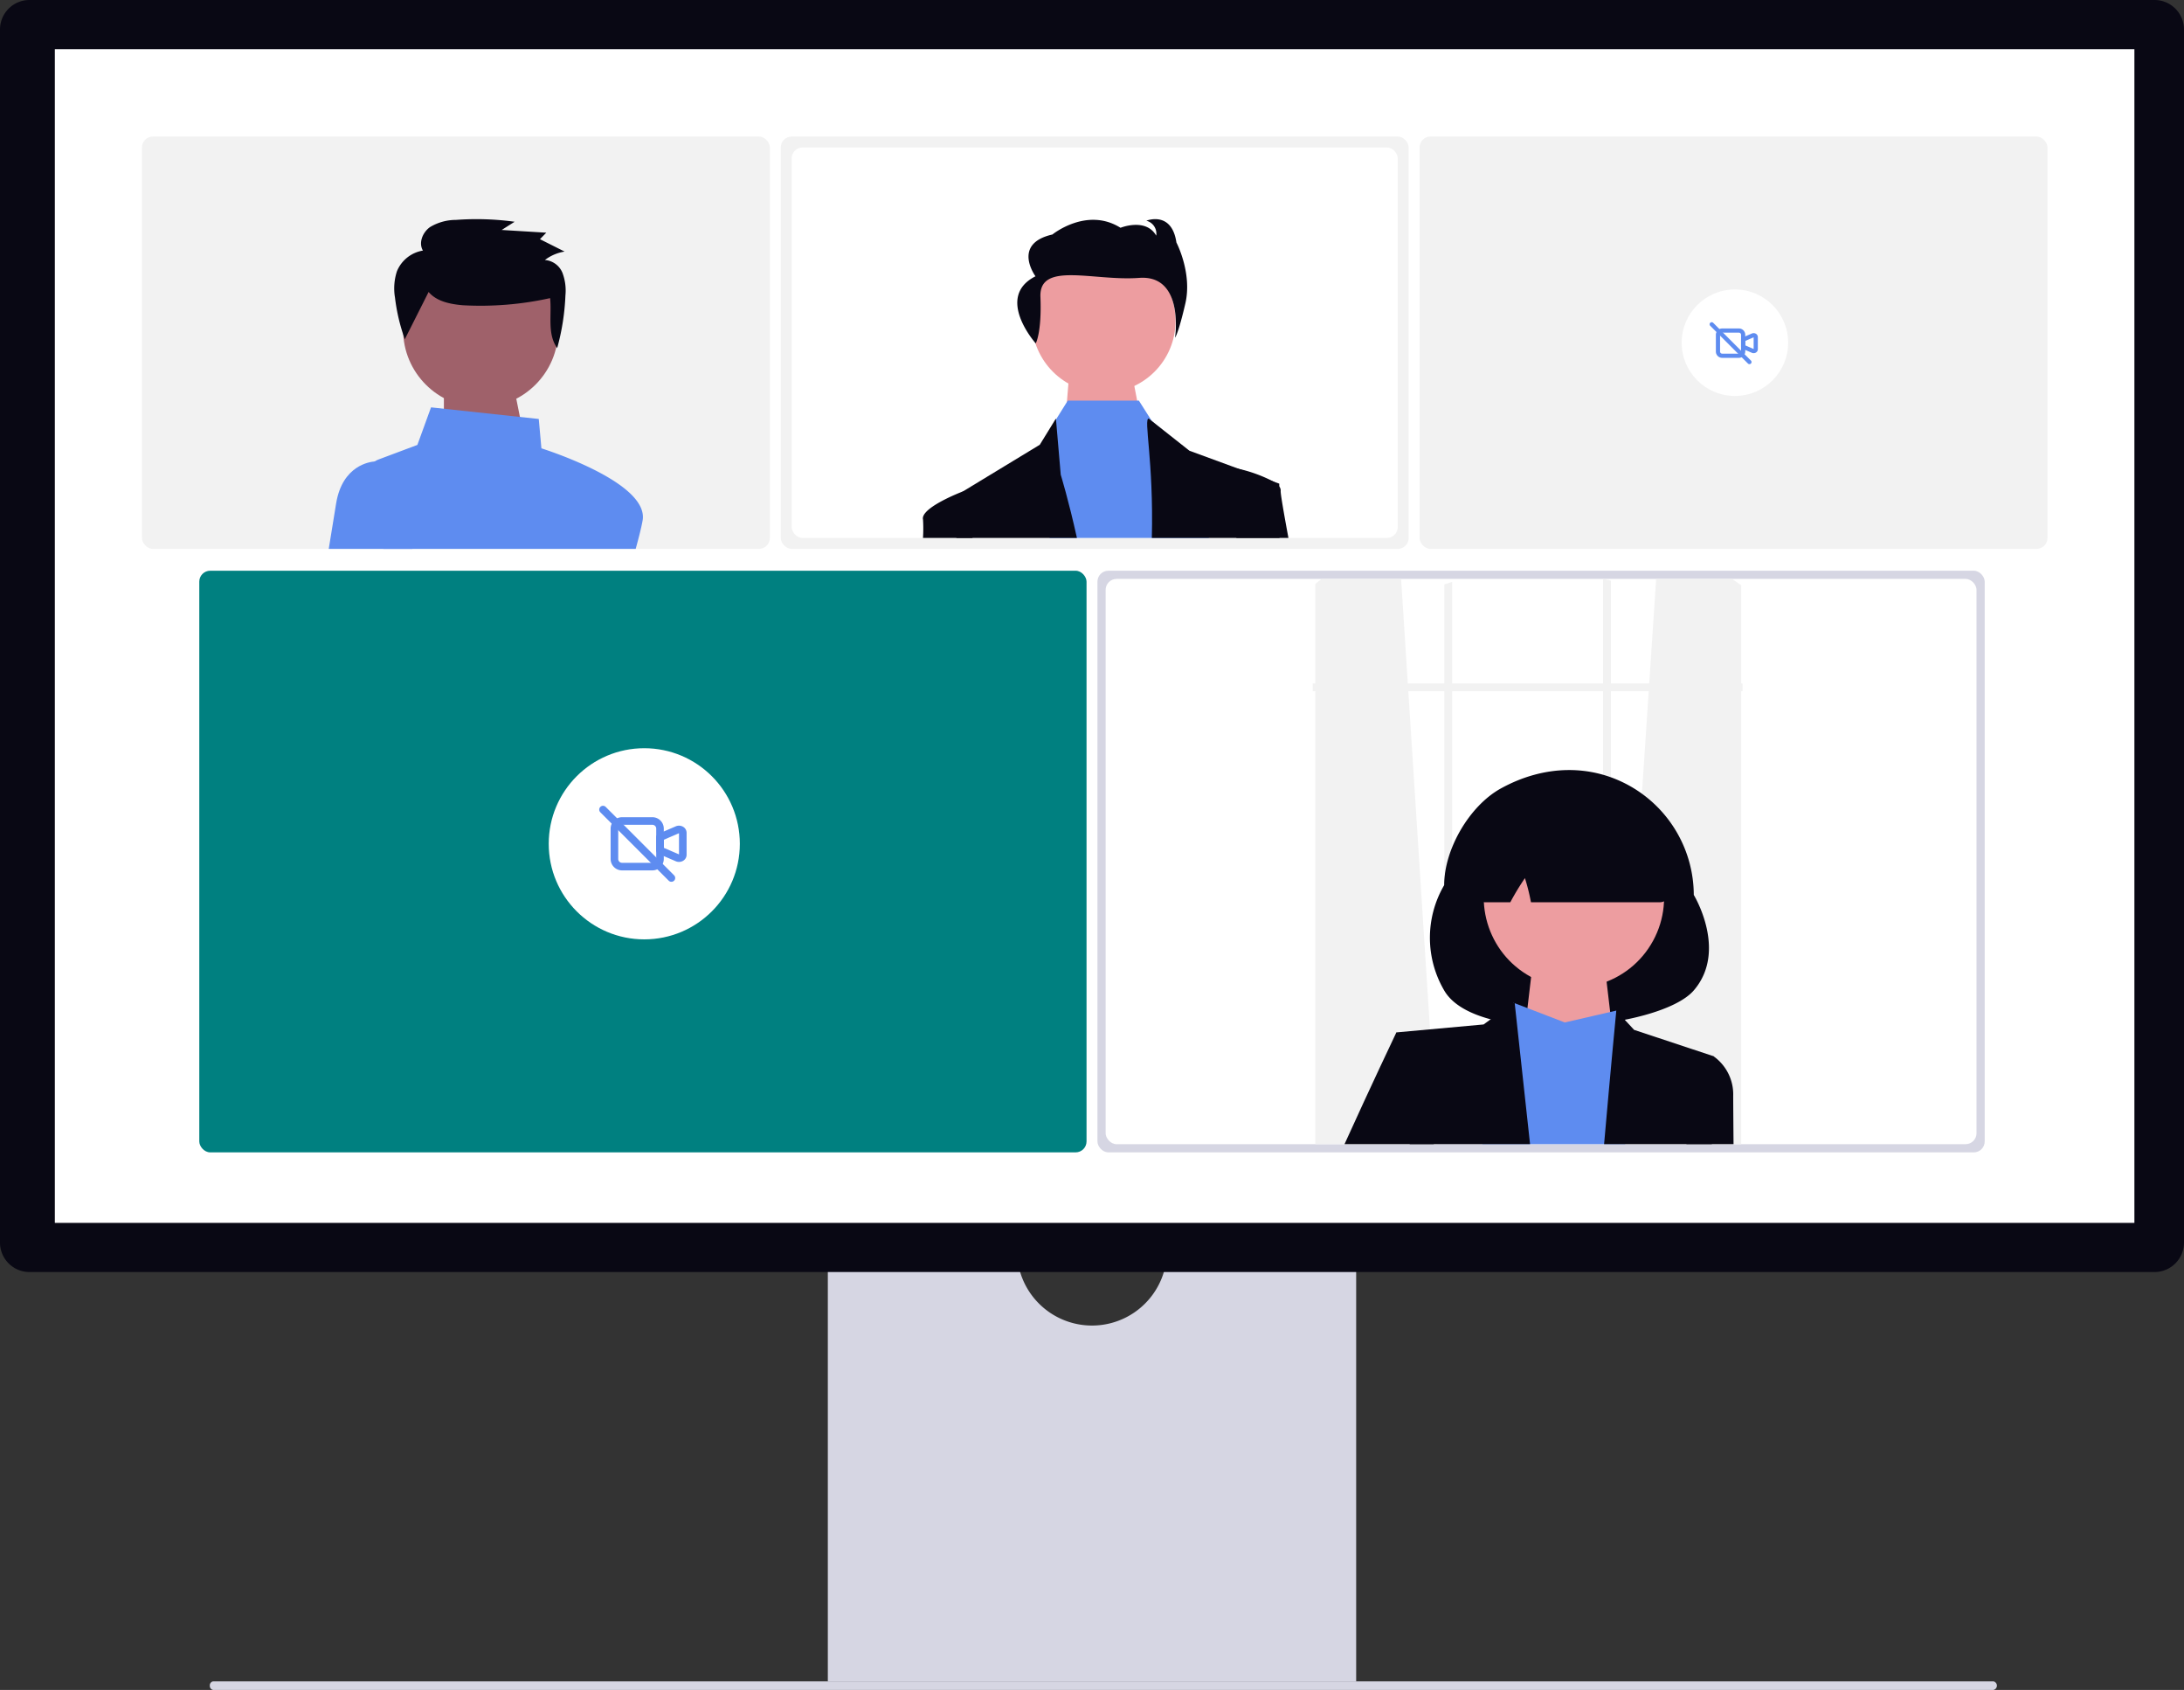 <?xml version="1.0" encoding="UTF-8" standalone="no"?>
<svg
   width="800.003"
   height="618.866"
   viewBox="0 0 800.003 618.866"
   role="img"
   artist="Katerina Limpitsouni"
   source="https://undraw.co/"
   version="1.1"
   id="svg37"
   sodipodi:docname="consulting.svg"
   inkscape:version="1.4.2 (ebf0e940d0, 2025-05-08)"
   xmlns:inkscape="http://www.inkscape.org/namespaces/inkscape"
   xmlns:sodipodi="http://sodipodi.sourceforge.net/DTD/sodipodi-0.dtd"
   xmlns="http://www.w3.org/2000/svg"
   xmlns:svg="http://www.w3.org/2000/svg">
  <rect x="0" y="0" width="800.003" height="618.866" fill="#333333" stroke="none"/>
  <sodipodi:namedview
     id="namedview37"
     pagecolor="#ffffff"
     bordercolor="#000000"
     borderopacity="0.25"
     inkscape:showpageshadow="2"
     inkscape:pageopacity="0.0"
     inkscape:pagecheckerboard="0"
     inkscape:deskcolor="#d1d1d1"
     inkscape:zoom="1.3120772"
     inkscape:cx="400.1289"
     inkscape:cy="309.43301"
     inkscape:window-width="1920"
     inkscape:window-height="1020"
     inkscape:window-x="0"
     inkscape:window-y="0"
     inkscape:window-maximized="1"
     inkscape:current-layer="svg37" />
  <defs
     id="defs1">
    <clipPath
       id="a-364">
      <rect
         width="319"
         height="207"
         rx="4"
         transform="translate(1469 162)"
         fill="none"
         stroke="#707070"
         stroke-width="1"
         id="rect1" />
    </clipPath>
  </defs>
  <g
     transform="translate(-560 -231.001)"
     id="g37">
    <path
       d="M15.18,488.765a1.456,1.456,0,0,0,1.308,1.575H668.472a1.6,1.6,0,0,0,0-3.15H16.488a1.456,1.456,0,0,0-1.308,1.575Z"
       transform="translate(621.678 359.527)"
       fill="#d6d6e3"
       id="path1" />
    <path
       d="M353.105,370.945a27.478,27.478,0,0,1-54.387,0H229.146V524.776H422.677V370.945H353.105Z"
       transform="translate(634.09 321.941)"
       fill="#d6d6e3"
       id="path2" />
    <path
       d="M789.214,487.736H10.789A10.8,10.8,0,0,1,0,476.947V32.7A10.8,10.8,0,0,1,10.789,21.911H789.214A10.8,10.8,0,0,1,800,32.7V476.947a10.8,10.8,0,0,1-10.789,10.789Z"
       transform="translate(560 209.09)"
       fill="#090814"
       id="path3" />
    <rect
       width="761.747"
       height="429.819"
       transform="translate(580.088 249.004)"
       fill="#fff"
       id="rect3" />
    <rect
       width="230"
       height="151"
       rx="4"
       transform="translate(612 281)"
       fill="#f2f2f2"
       id="rect4" />
    <rect
       width="230"
       height="151"
       rx="4"
       transform="translate(1080 281)"
       fill="#f2f2f2"
       id="rect5" />
    <rect
       width="230"
       height="151"
       rx="4"
       transform="translate(846 281)"
       fill="#f2f2f2"
       id="rect6" />
    <rect
       width="325"
       height="213"
       rx="4"
       transform="translate(633 440)"
       fill="#5e8cf0"
       id="rect7"
       style="fill:#008080;fill-opacity:1" />
    <rect
       width="325"
       height="213"
       rx="4"
       transform="translate(962 440)"
       fill="#d6d6e3"
       id="rect8" />
    <circle
       cx="35"
       cy="35"
       r="35"
       transform="translate(761 505)"
       fill="#fff"
       id="circle8" />
    <g
       transform="translate(-684.5 84.088)"
       id="g10">
      <path
         d="M22.348,6.619a2.958,2.958,0,0,1,1.385.342,2.566,2.566,0,0,1,1.4,2.246v8.1a2.567,2.567,0,0,1-1.4,2.247,2.98,2.98,0,0,1-2.556.1l-6.335-2.726A1.391,1.391,0,0,1,14,15.653V10.862a1.391,1.391,0,0,1,.841-1.278l6.335-2.726A2.989,2.989,0,0,1,22.348,6.619Zm0,2.783a.207.207,0,0,0-.072.013l-5.493,2.364v2.959L22.276,17.1a.192.192,0,0,0,.072.013Z"
         transform="translate(1470.87 442.655)"
         fill="#5e8cf0"
         id="path8" />
      <path
         d="M6.174,5H17.3a4.179,4.179,0,0,1,4.174,4.174V20.3A4.179,4.179,0,0,1,17.3,24.478H6.174A4.179,4.179,0,0,1,2,20.3V9.174A4.179,4.179,0,0,1,6.174,5ZM17.3,21.7A1.393,1.393,0,0,0,18.7,20.3V9.174A1.393,1.393,0,0,0,17.3,7.783H6.174A1.393,1.393,0,0,0,4.783,9.174V20.3A1.393,1.393,0,0,0,6.174,21.7Z"
         transform="translate(1466.174 441.174)"
         fill="#5e8cf0"
         id="path9" />
      <path
         d="M28.435,29.826a1.387,1.387,0,0,1-.984-.407L2.407,4.375A1.391,1.391,0,0,1,4.375,2.407L29.419,27.451a1.391,1.391,0,0,1-.984,2.375Z"
         transform="translate(1462 440)"
         fill="#5e8cf0"
         id="path10" />
    </g>
    <rect
       width="319"
       height="207"
       rx="4"
       transform="translate(965 443)"
       fill="#fff"
       id="rect10" />
    <g
       transform="translate(-505 281)"
       clip-path="url(#a-364)"
       id="g15">
      <g
         transform="translate(490 -278)"
         id="g14">
        <path
           d="M478.623,407.985l-44.506,4.456-.477.049V198.305l.477-.375A134.461,134.461,0,0,1,464,180.03l2.274,35.377.207,3.239,2.25,35.083.694,10.792,9.121,142.214Z"
           transform="translate(623.17 243.512)"
           fill="#f2f2f2"
           id="path11" />
        <path
           d="M708.084,192.368c.318.221.636.442.954.674v210.67l-.954-.095-44.024-4.269.082-1.211,9.121-137.762.694-10.455,2.25-33.985.207-3.137L678.8,176.86A134,134,0,0,1,708.084,192.368Z"
           transform="translate(503.772 249.287)"
           fill="#f2f2f2"
           id="path12" />
        <rect
           width="157.438"
           height="2.871"
           transform="translate(1055.854 478.256)"
           fill="#f2f2f2"
           id="rect12" />
        <path
           d="M531.73,168.653c.954-.324,1.908-.629,2.872-.913V274.8H531.73Z"
           transform="translate(572.342 273.338)"
           fill="#f2f2f2"
           id="path13" />
        <path
           d="M652.37,165.73c.959.2,1.918.4,2.872.623V253.73H652.37Z"
           transform="translate(509.829 274.27)"
           fill="#f2f2f2"
           id="path14" />
      </g>
    </g>
    <path
       d="M560.692,462.731c-12.5,14.524-79.6,20.557-91.434,0a38.154,38.154,0,0,1,0-38.537c0-13.207,9.3-29.086,20.741-35.4,16.052-8.856,33.6-9.012,48.147-.425a45.965,45.965,0,0,1,22.545,39.4S573.2,448.207,560.692,462.731Z"
       transform="translate(619.744 130.957)"
       fill="#090814"
       id="path15" />
    <path
       d="M4.14,0H29.272L33.4,35H0Z"
       transform="translate(1117.871 579)"
       fill="#ed9da0"
       id="path16" />
    <ellipse
       cx="33.025"
       cy="33.025"
       rx="33.025"
       ry="33.025"
       transform="translate(1091.708 572.854) rotate(-61.337)"
       fill="#ed9da0"
       id="ellipse16" />
    <path
       d="M481.51,515.32h52.3L530.548,466.4l-18.866,4.354L493.333,463.7l-.486-.182-.03-.015a.248.248,0,0,0-.015.046C492.512,464.708,486.753,487.769,481.51,515.32Z"
       transform="translate(621.507 134.678)"
       fill="#5e8cf0"
       id="path17" />
    <path
       d="M275.957,336.723l4.885,40.93H324.92L319.3,326.032l-.054-.5-.432.319-.046.031-10.874,7.933Z"
       transform="translate(795.542 272.346)"
       fill="#090814"
       id="path18" />
    <path
       d="M520.468,514.955H559.94l.57-32.224L531.462,473.1l-6.519-7.059S522.884,487.275,520.468,514.955Z"
       transform="translate(627.112 135.043)"
       fill="#090814"
       id="path19" />
    <path
       d="M437.345,513.95h32.71l-2.1-29.321-11.61-11.61S447.161,492.288,437.345,513.95Z"
       transform="translate(615.152 136.047)"
       fill="#090814"
       id="path20" />
    <path
       d="M546.838,512.855h17.255c-.076-9.391-.122-15.88-.122-17.711a17.1,17.1,0,0,0-7.256-14.512l-8.715,2.9Z"
       transform="translate(630.906 137.143)"
       fill="#090814"
       id="path21" />
    <path
       d="M546.689,429.656H499.574l-.112-.535a75.457,75.457,0,0,0-2.11-8.312,94.543,94.543,0,0,0-5.169,8.5l-.192.346h-9.16a4.044,4.044,0,0,1-2.985-1.32c-.249-.275-.832-.917,1.58-30.366a4.068,4.068,0,0,1,2.306-3.291c20.673-9.651,41.622-9.4,62.271.763h.368l.129.512c4.074,31.345,3.488,32.022,3.237,32.311A4.033,4.033,0,0,1,546.689,429.656Z"
       transform="translate(621.232 131.76)"
       fill="#090814"
       id="path22" />
    <circle
       cx="19.5"
       cy="19.5"
       r="19.5"
       transform="translate(1176 337)"
       fill="#fff"
       id="circle22" />
    <g
       transform="translate(1186.221 348.977)"
       id="g25">
      <path
         d="M18.612,6.619a1.634,1.634,0,0,1,.765.189,1.418,1.418,0,0,1,.772,1.241v4.476a1.418,1.418,0,0,1-.772,1.241,1.647,1.647,0,0,1-1.412.056l-3.5-1.506A.769.769,0,0,1,14,11.61V8.963a.769.769,0,0,1,.465-.706l3.5-1.506A1.651,1.651,0,0,1,18.612,6.619Zm0,1.537a.114.114,0,0,0-.04.007L15.537,9.469V11.1l3.035,1.306a.106.106,0,0,0,.04.007Z"
         transform="translate(-2.47 -2.6)"
         fill="#5e8cf0"
         id="path23" />
      <path
         d="M4.306,5h6.149a2.309,2.309,0,0,1,2.306,2.306v6.149a2.309,2.309,0,0,1-2.306,2.306H4.306A2.309,2.309,0,0,1,2,13.455V7.306A2.309,2.309,0,0,1,4.306,5Zm6.149,9.224a.77.77,0,0,0,.769-.769V7.306a.77.77,0,0,0-.769-.769H4.306a.77.77,0,0,0-.769.769v6.149a.77.77,0,0,0,.769.769Z"
         transform="translate(0.306 -2.694)"
         fill="#5e8cf0"
         id="path24" />
      <path
         d="M16.6,17.374a.766.766,0,0,1-.544-.225L2.225,3.312A.769.769,0,0,1,3.312,2.225L17.148,16.061a.769.769,0,0,1-.544,1.312Z"
         transform="translate(-2 -2)"
         fill="#5e8cf0"
         id="path25" />
    </g>
    <g
       transform="translate(9.492 -3.082)"
       id="g29">
      <path
         d="M0,0H24.693L29.6,24.524H0Z"
         transform="translate(713.108 371.001)"
         fill="#9f616a"
         id="path26" />
      <path
         d="M833.4,420.125c1.163-4.188,2.067-7.8,2.531-10.354a7.382,7.382,0,0,0,.042-2.387c-1.736-12.349-33.087-22.787-37.107-24.077l-.97-10.752-39.463-4.249-5,13.753-14.163,5.309a6.742,6.742,0,0,0-1.452.747,7.012,7.012,0,0,0-2.887,7.479l6.033,24.528H833.4Z"
         transform="translate(-50.039 14.956)"
         fill="#5e8cf0"
         id="path27" />
      <path
         d="M758.74,409.838H728.118c1.1-6.834,2.079-12.879,2.718-16.724,2.338-13.994,12.536-15.187,14.133-15.284.127-.012.2-.012.211-.012h6.443Z"
         transform="translate(-57.19 25.243)"
         fill="#5e8cf0"
         id="path28" />
      <ellipse
         cx="28.414"
         cy="28.414"
         rx="28.414"
         ry="28.414"
         transform="translate(698.167 326.436)"
         fill="#9f616a"
         id="ellipse28" />
      <path
         d="M752.238,358.594c2.942,3.481,7.919,4.463,12.51,4.862a117.84,117.84,0,0,0,32-2.612c.655,6.3-1.122,13.1,2.59,18.288a84.9,84.9,0,0,0,3.016-19.246,18.431,18.431,0,0,0-1.066-8.243,7.58,7.58,0,0,0-6.458-4.761,16.185,16.185,0,0,1,7.22-3.085l-9.022-4.534,2.317-2.379-16.334-1,4.731-3.005a102.6,102.6,0,0,0-21.5-.676,18.442,18.442,0,0,0-9.505,2.642c-2.7,1.929-4.255,5.761-2.581,8.593a12.477,12.477,0,0,0-9.508,7.544,20.14,20.14,0,0,0-.722,9.682,68.615,68.615,0,0,0,3.6,15.223"
         transform="translate(-44.73 -17.59)"
         fill="#090814"
         id="path29" />
    </g>
    <rect
       width="222"
       height="143"
       rx="4"
       transform="translate(850 285)"
       fill="#fff"
       id="rect29" />
    <g
       transform="translate(-17.985 -4)"
       id="g36">
      <path
         d="M2.011,0H23.9l4.748,24.524H0Z"
         transform="translate(967.956 367.92)"
         fill="#ed9da0"
         id="path30" />
      <ellipse
         cx="26.318"
         cy="26.317"
         rx="26.318"
         ry="26.317"
         transform="translate(955.96 326.211)"
         fill="#ed9da0"
         id="ellipse30" />
      <path
         d="M626.581,411.986H568.23l1.907-42.9.454-.477,4.325-6.919h26.033l4.752,7.481.623.6,16.445,15.761Z"
         transform="translate(394.203 20.012)"
         fill="#5e8cf0"
         id="path31" />
      <path
         d="M774.146,546.259H730c-.109-9.684-.169-15.482,2.385-17.037l.012-.006h.006l28.132-17.079,5.907-9.593.031.339,1.737,20.22S771.078,532.375,774.146,546.259Z"
         transform="translate(198.321 -114.264)"
         fill="#090814"
         id="path32" />
      <path
         d="M811.808,546.259H765.047c.708-28.24-3.1-43.715-1.144-43.715l1.144.9,13.781,10.882,18.164,6.664H797l12.522,4.594,2.2.8v1.035C811.729,529.906,811.741,536.69,811.808,546.259Z"
         transform="translate(234.855 -114.264)"
         fill="#090814"
         id="path33" />
      <path
         d="M747.339,511.2s2.236-3.927,1.716-17.045,19.456-5.7,36.149-6.95,13.159,21.9,13.159,21.9,1.2-1.376,3.782-12.55-3.276-22.309-3.276-22.309c-1.724-11.742-11.016-7.979-11.016-7.979a4.873,4.873,0,0,1,3.615,5.467c-3.788-6.641-13.08-2.878-13.08-2.878-12.392-7.776-24.952,2.464-24.952,2.464-14.971,3.4-6.191,15.3-6.191,15.3C732.191,494.233,747.339,511.2,747.339,511.2Z"
         transform="translate(210.041 -150.441)"
         fill="#090814"
         id="path34" />
      <path
         d="M742.216,532.346H724.077a54.689,54.689,0,0,0,.012-6.712c-1.083-4.315,14.157-10.15,14.616-10.325l.012-.006h.006l2.905,1.562Z"
         transform="translate(192 -100.35)"
         fill="#090814"
         id="path35" />
      <path
         d="M799.27,536.722H780.217l-2.378-23.483,2.669-1.949s.242.054.672.163h.012a52.268,52.268,0,0,1,12.522,4.594,7.762,7.762,0,0,1,2.2,1.84,2.267,2.267,0,0,1,.52,1.61C796.334,520.375,797.448,526.839,799.27,536.722Z"
         transform="translate(250.668 -104.727)"
         fill="#090814"
         id="path36" />
    </g>
  </g>
</svg>
